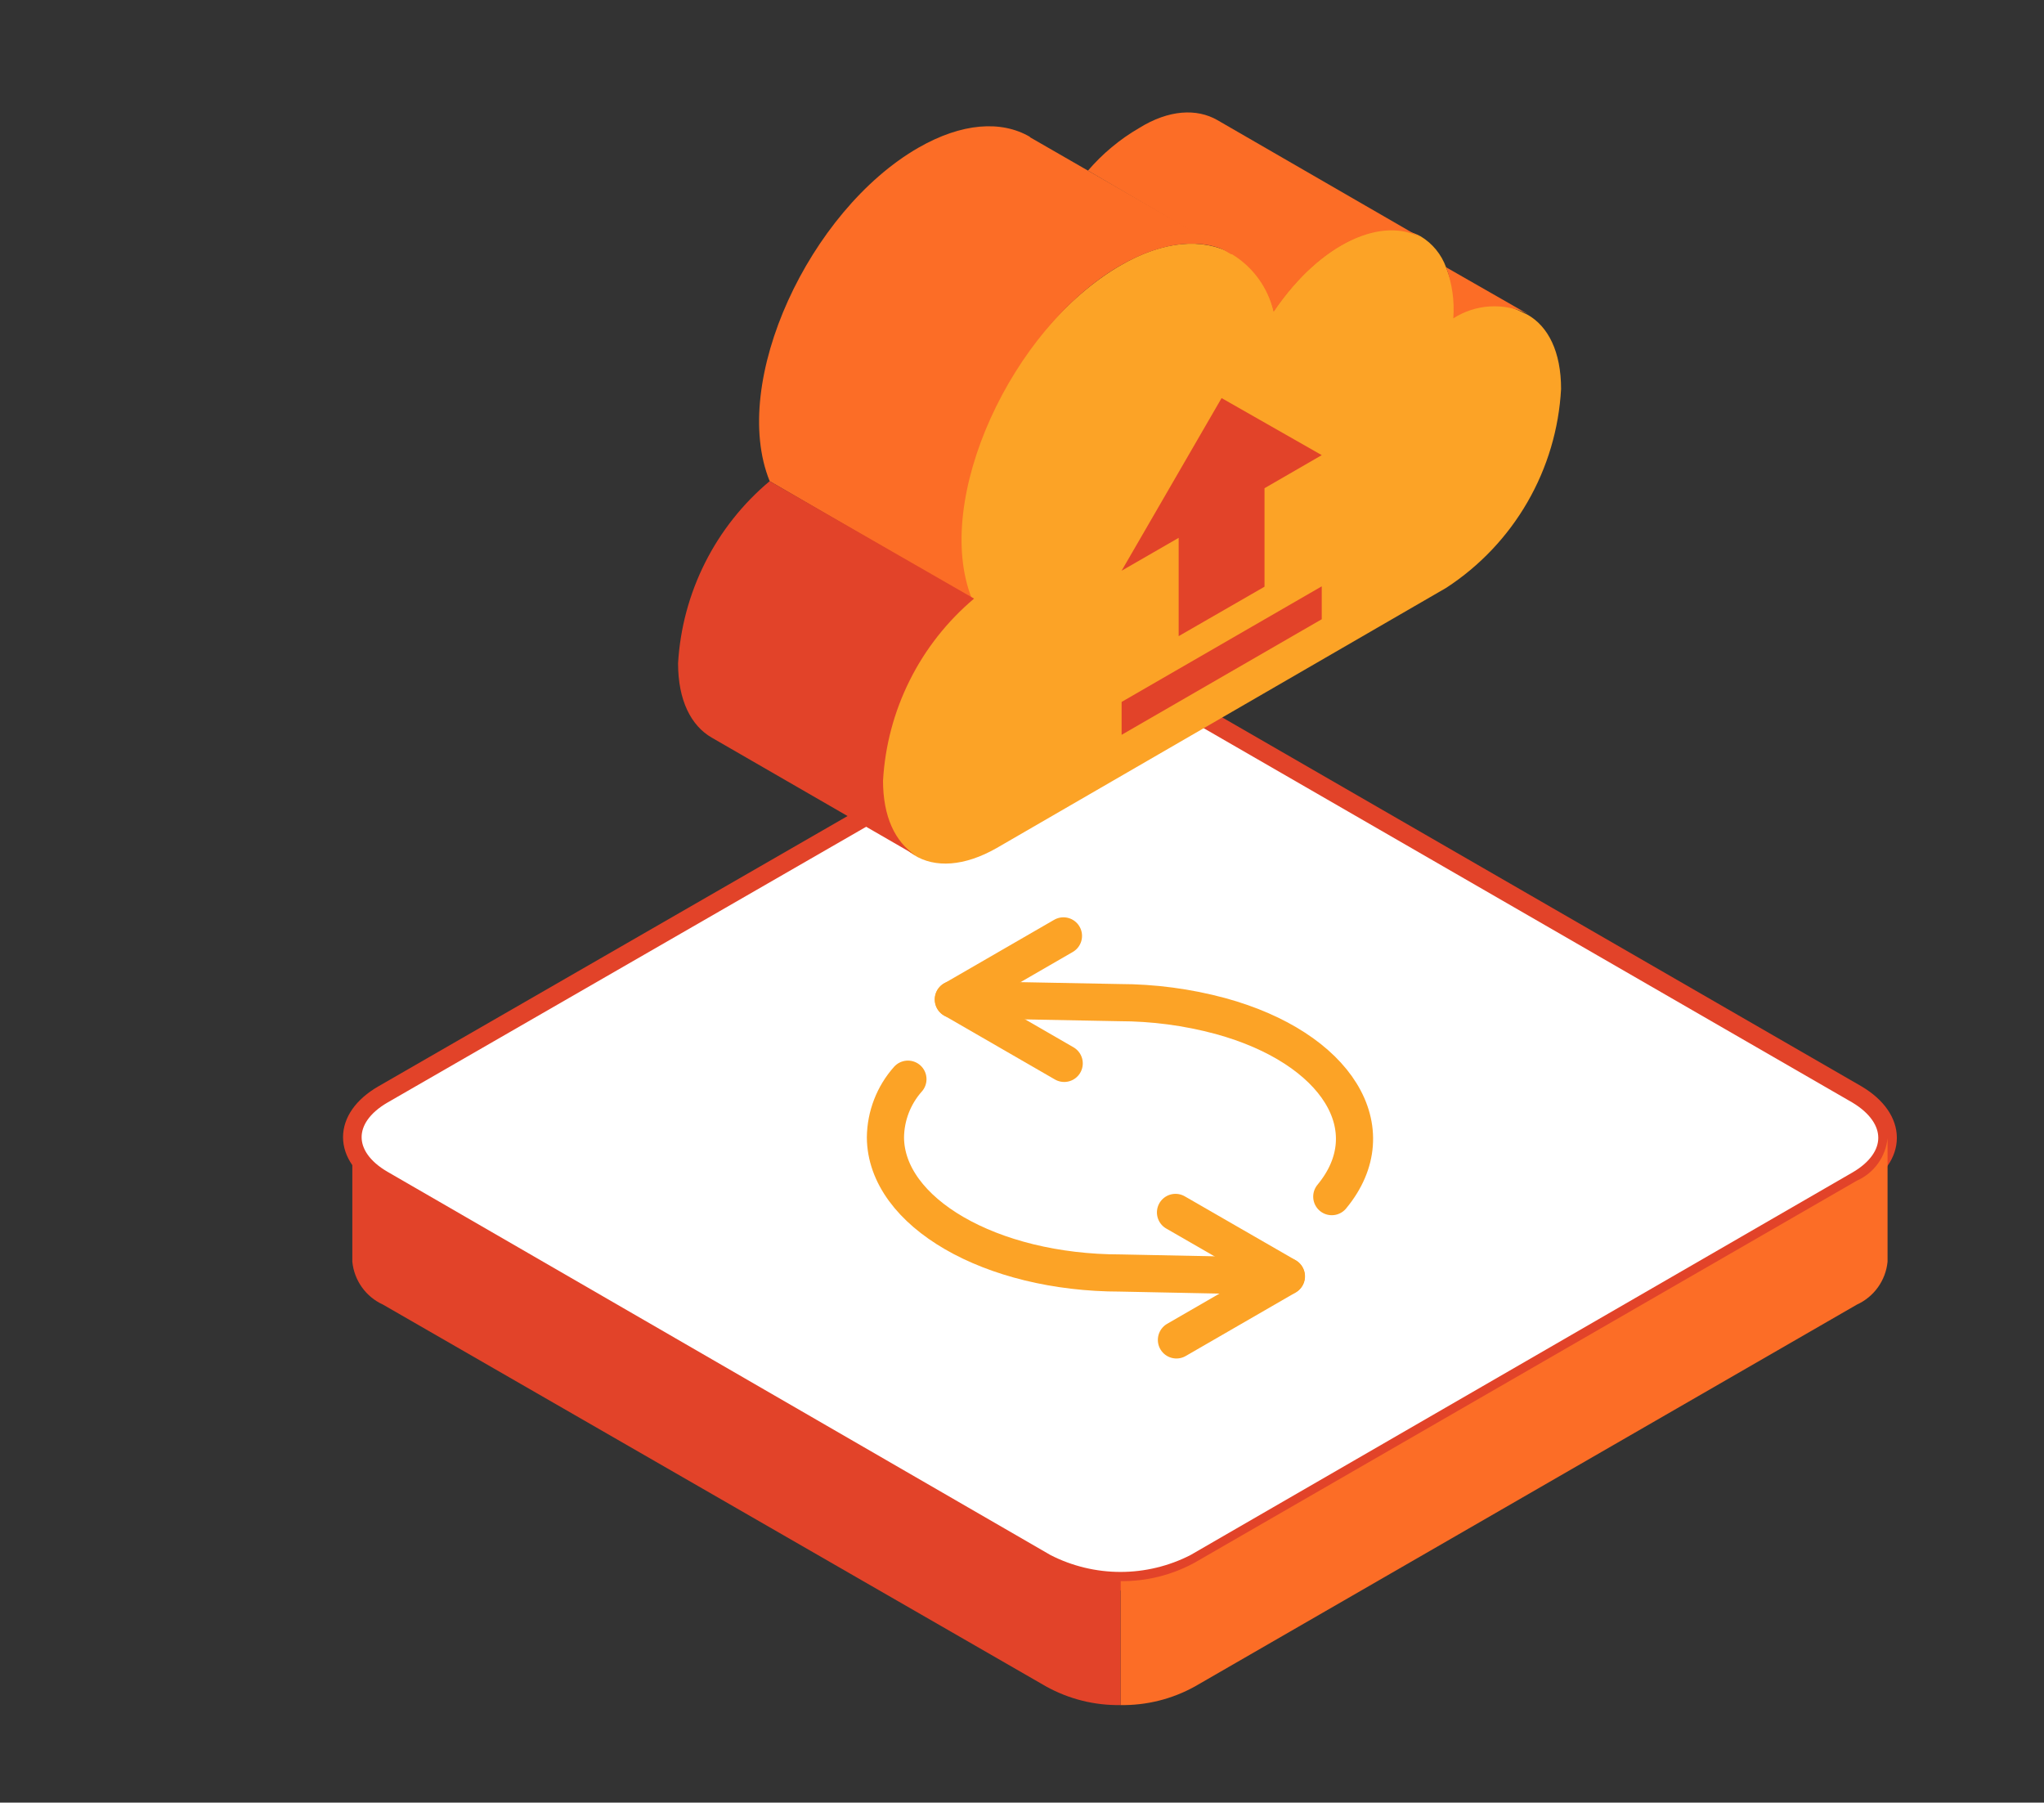 <svg xmlns="http://www.w3.org/2000/svg" fill="none" viewBox="0 0 110 97" height="97" width="110">
<rect x="0" y="0" width="110" height="97" fill="#333333" stroke="none"/>
<path stroke-linejoin="round" stroke-linecap="round" stroke="#E24329" fill="white" d="M99.931 58.891L64.301 38.331C63.061 37.701 61.691 37.373 60.301 37.373C58.91 37.373 57.54 37.701 56.301 38.331L20.611 58.891C18.411 60.161 18.411 62.221 20.611 63.491L56.301 84.121C57.539 84.755 58.91 85.086 60.301 85.086C61.692 85.086 63.063 84.755 64.301 84.121L99.931 63.531C102.131 62.261 102.131 60.201 99.931 58.891Z"></path>
<path fill="#FC6D26" d="M101.581 67.891C101.533 68.387 101.355 68.862 101.065 69.267C100.775 69.673 100.384 69.995 99.931 70.201L64.301 90.751C63.078 91.428 61.699 91.773 60.301 91.751V85.081C61.698 85.098 63.076 84.753 64.301 84.081L99.931 63.531C100.385 63.329 100.778 63.009 101.068 62.605C101.358 62.201 101.535 61.727 101.581 61.231V67.891Z"></path>
<path fill="#E24329" d="M18.961 67.891C19.009 68.387 19.187 68.862 19.476 69.267C19.766 69.673 20.157 69.995 20.611 70.201L56.301 90.751C57.524 91.428 58.903 91.773 60.301 91.751V85.081C58.903 85.099 57.525 84.754 56.301 84.081L20.611 63.531C20.155 63.331 19.761 63.011 19.471 62.607C19.181 62.202 19.005 61.727 18.961 61.231V67.891Z"></path>
<path stroke-linejoin="round" stroke-linecap="round" stroke-width="2" stroke="#FCA326" d="M57.231 50.361L51.311 53.781L57.271 57.221"></path>
<path stroke-linejoin="round" stroke-linecap="round" stroke-width="2" stroke="#FCA326" d="M63.311 72.101L69.231 68.681L63.261 65.241"></path>
<path stroke-linejoin="round" stroke-linecap="round" stroke-width="2" stroke="#FCA326" d="M71.671 64.391C74.671 60.771 71.961 56.391 65.671 54.671C63.897 54.194 62.068 53.952 60.231 53.951L51.301 53.781M69.221 68.681L60.301 68.501C53.301 68.501 47.671 65.221 47.651 61.201C47.664 60.046 48.093 58.934 48.861 58.071"></path>
<path fill="#FCA326" d="M77.821 14.381C78.151 15.272 78.381 15.944 78.301 16.891C78.891 16.512 79.6 16.433 80.301 16.391C81.001 16.349 81.569 16.625 82.201 16.931C83.321 17.561 84.011 18.931 84.011 20.931C83.895 23.075 83.275 25.161 82.201 27.02C81.127 28.88 79.63 30.459 77.831 31.631L53.641 45.631C51.891 46.631 50.311 46.711 49.191 46.011C48.071 45.311 47.461 44.011 47.461 42.011C47.567 40.13 48.057 38.291 48.9 36.605C49.742 34.92 50.36 33.605 51.801 32.391C49.641 27.071 54.491 17.641 60.301 14.281C62.621 12.931 64.731 12.791 66.301 13.651H66.351C66.901 13.993 67.379 14.44 67.757 14.966C68.135 15.493 68.404 16.09 68.551 16.721C71.131 12.941 74.461 11.631 76.461 12.721C77.091 13.103 77.57 13.688 77.821 14.381Z"></path>
<path fill="#FC6D26" d="M77.821 14.381L82.211 16.891C81.579 16.585 80.88 16.447 80.18 16.489C79.479 16.531 78.801 16.752 78.211 17.131C78.282 16.197 78.149 15.259 77.821 14.381Z"></path>
<path fill="#FC6D26" d="M65.511 6.461L76.451 12.781C74.451 11.661 71.121 12.971 68.541 16.781C68.393 16.141 68.119 15.537 67.734 15.005C67.35 14.472 66.862 14.022 66.301 13.681H66.251L58.551 9.181C59.333 8.269 60.263 7.495 61.301 6.891C62.911 5.891 64.411 5.831 65.511 6.461Z"></path>
<path fill="#FC6D26" d="M55.441 7.391L58.551 9.181L66.301 13.651C64.771 12.791 62.661 12.931 60.301 14.281C54.461 17.641 50.171 26.871 52.301 32.211L41.421 25.891C39.251 20.541 43.561 11.321 49.421 7.951C51.771 6.601 53.891 6.471 55.421 7.361L55.441 7.391Z"></path>
<path fill="#E24329" d="M41.421 25.891L52.421 32.211C50.98 33.425 49.802 34.92 48.96 36.606C48.117 38.291 47.627 40.13 47.521 42.011C47.521 43.941 48.171 45.301 49.251 46.011L38.301 39.691C37.191 39.051 36.491 37.691 36.491 35.691C36.601 33.808 37.096 31.967 37.943 30.282C38.791 28.596 39.974 27.102 41.421 25.891Z"></path>
<path fill="#E24329" d="M71.131 31.551L60.361 37.771V39.541L71.131 33.321V31.551ZM65.741 21.421L60.361 30.711L63.431 28.941V34.231L68.051 31.571V26.271L71.131 24.491L65.741 21.421Z"></path>
</svg>
